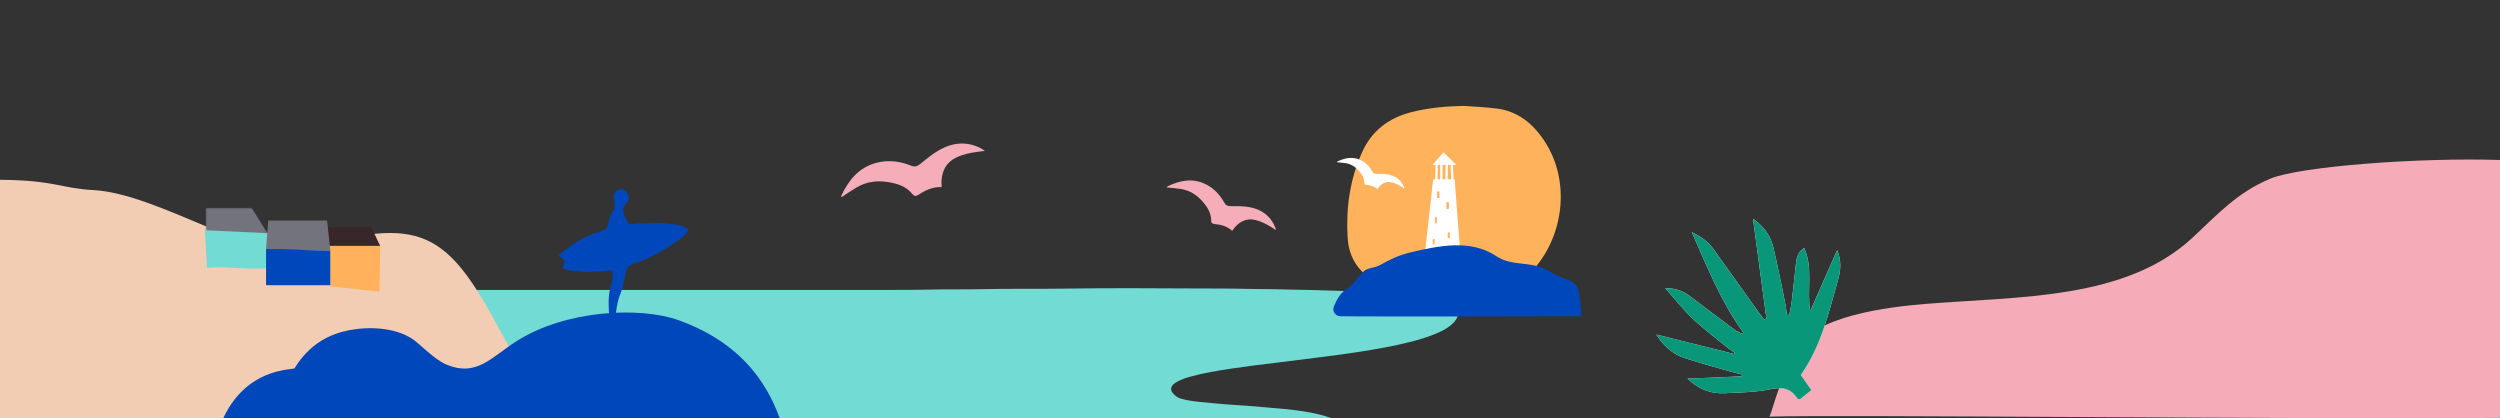 <svg width="1440" height="241" viewBox="0 0 1440 241" fill="none" xmlns="http://www.w3.org/2000/svg">
<rect x="0" y="0" width="1440" height="241" fill="#333333" stroke="none"/>
<g clip-path="url(#clip0_181_1346)">
<rect x="171" y="167" width="405" height="137" fill="#71DBD4"/>
<path fill-rule="evenodd" clip-rule="evenodd" d="M315.071 290.802C315.054 264.181 315.057 237.559 315.057 210.938C315.057 197.86 315.056 184.782 315.061 171.705C315.061 171.086 315.117 170.467 315.148 169.849C320.235 169.801 325.324 169.828 330.406 169.687C338.816 169.453 347.234 169.573 355.638 169.328C362.166 169.138 368.698 169.294 375.217 169.04C382.246 168.766 389.283 168.987 396.303 168.718C402.894 168.465 409.49 168.677 416.071 168.416C423.163 168.135 430.263 168.368 437.346 168.1C444.501 167.829 451.662 168.057 458.81 167.794C466.467 167.512 474.131 167.752 481.781 167.479C489.941 167.189 498.106 167.442 506.259 167.173C515.424 166.87 524.596 167.131 533.754 166.861C544.426 166.546 555.103 166.807 565.771 166.558C581.656 166.186 597.545 166.488 613.428 166.246C637.606 165.878 661.785 165.993 685.96 166.141C697.511 166.212 709.069 166.117 720.614 166.432C726.954 166.605 733.298 166.46 739.628 166.726C744.459 166.93 749.291 166.877 754.12 167.008C760.955 167.194 767.789 167.389 774.62 167.622C779.696 167.795 784.77 167.999 789.841 168.255C794.845 168.507 799.849 168.786 804.843 169.151C813.391 169.775 821.948 170.379 830.349 171.922C832.427 172.304 834.498 172.72 836.436 173.5C837.691 174.004 838.537 174.743 839.043 175.82C840.779 179.521 840.158 182.902 837.142 185.995C834.818 188.381 831.825 190.07 828.617 191.519C823.308 193.916 817.648 195.604 811.874 197.05C802.567 199.382 793.072 201.069 783.526 202.554C775.772 203.761 767.986 204.826 760.178 205.785C752.188 206.766 744.214 207.842 736.218 208.788C727.289 209.845 718.375 210.971 709.496 212.283C701.412 213.478 693.357 214.794 685.558 216.974C682.819 217.739 680.143 218.636 677.771 220.039C677.213 220.37 676.656 220.718 676.177 221.122C674.319 222.683 674.049 224.519 675.478 226.342C676.694 227.892 678.269 229.097 680.484 229.697C683.898 230.621 687.412 231.14 690.955 231.501C696.486 232.064 702.031 232.546 707.577 233.007C711.069 233.296 714.576 233.46 718.071 233.718C721.44 233.968 724.804 234.258 728.168 234.545C732.032 234.874 735.9 235.181 739.755 235.564C747.73 236.356 755.646 237.397 763.248 239.649C765.498 240.316 767.651 241.152 769.665 242.227C770.358 242.596 770.97 243.035 771.524 243.53C773.253 245.074 773.1 246.799 771.065 248.078C769.078 249.325 766.712 249.879 764.366 250.463C763.537 250.669 753.368 252.093 750.943 252.246C747.821 252.442 744.692 252.616 741.552 252.681C716.627 253.197 691.696 252.634 666.772 253.006C660.189 253.103 653.603 253.316 647.031 253.64C640.278 253.973 633.526 254.401 626.821 255.175C622.417 255.683 618.03 256.313 613.766 257.399C611.662 257.935 609.614 258.587 607.795 259.64C605.061 261.224 604.61 263.111 606.497 265.345C608.219 267.384 610.587 268.826 613.18 270.027C617.536 272.046 622.27 273.251 627.049 274.353C634.171 275.997 641.431 277.214 648.492 279.04C652.565 280.094 656.609 281.212 660.153 283.275C662.835 284.837 664.575 286.87 665.271 289.541C665.959 292.19 664.96 294.337 662.578 296.073C659.577 298.258 655.867 299.268 652.097 300.104C647.672 301.084 643.153 301.634 638.598 302.049C633.235 302.537 627.861 302.774 622.475 303.005C612.558 303.429 602.638 303.109 592.724 303.315C575.146 303.68 557.563 303.368 539.988 303.659C530.823 303.811 521.66 303.737 512.498 303.87C511.81 303.881 511.113 303.815 510.443 304C497.732 292.281 481.908 285.366 462.977 283.157C462.977 283.039 460.325 283.108 459.509 283.065C457.817 282.975 456.124 282.867 454.432 282.857C448.396 282.822 442.399 283.187 436.429 283.946C421.723 285.815 408.179 289.958 396.35 297.571C393.73 299.258 391.01 300.844 388.031 302.095C385.835 303.019 383.553 303.709 381.075 303.886C375.746 304.265 371.06 302.861 366.783 300.363C364.217 298.865 361.872 297.141 359.55 295.4C356.543 293.145 353.222 291.341 349.301 290.341C340.91 288.203 332.486 288.376 324.027 290.037C321.017 290.629 318.247 291.72 315.431 292.722C314.762 292.154 315.071 291.443 315.071 290.802Z" fill="#71DBD4"/>
<path fill-rule="evenodd" clip-rule="evenodd" d="M843.368 61C849.653 61.493 855.977 61.726 862.218 62.535C874.265 64.094 882.651 71.057 889.036 80.379C906.871 106.419 899.42 142.789 877.348 160.873C867.287 169.118 855.547 173.943 842.585 175.409C825.665 177.324 809.442 174.748 795.082 165.317C791.223 162.78 787.747 159.606 784.496 156.357C779.09 150.955 776.661 144.151 776.226 136.832C775.217 119.854 777.513 103.323 784.613 87.593C790.059 75.521 799.654 68.007 812.866 64.625C822.847 62.072 833.03 61.161 843.368 61Z" fill="#FEB25B"/>
<path fill-rule="evenodd" clip-rule="evenodd" d="M672 107.958C672.228 107.681 672.344 107.41 672.544 107.315C679.541 103.973 686.636 102.453 694.096 105.923C699.049 108.227 702.553 112.03 705.164 116.689C706.065 118.297 707.062 118.736 708.797 118.74C712.385 118.746 716.036 118.676 719.547 119.296C726.417 120.51 731.713 124.128 734.502 130.861C734.633 131.176 734.698 131.519 735 132.559C733.724 131.749 732.958 131.245 732.176 130.77C729.239 128.984 726.246 127.38 722.824 126.644C718.164 125.64 714.555 127.374 711.473 130.691C710.874 131.336 710.405 132.101 709.773 132.951C706.723 130.226 703.167 129.383 699.463 129.012C698.26 128.892 697.626 128.37 697.634 127.144C697.663 122.565 695.371 119.093 692.477 115.847C689.105 112.064 685.045 109.566 680.032 108.82C677.413 108.43 674.766 108.248 672 107.958Z" fill="#F6ADBA"/>
<path fill-rule="evenodd" clip-rule="evenodd" d="M770 93.438C770.141 93.266 770.213 93.098 770.337 93.039C774.669 90.965 779.06 90.021 783.678 92.175C786.745 93.605 788.914 95.966 790.53 98.858C791.088 99.856 791.705 100.128 792.779 100.13C795.001 100.134 797.261 100.091 799.434 100.475C803.687 101.229 806.965 103.475 808.692 107.654C808.773 107.85 808.813 108.062 809 108.708C808.21 108.205 807.736 107.892 807.252 107.597C805.433 106.489 803.581 105.493 801.463 105.036C798.578 104.413 796.343 105.489 794.436 107.549C794.065 107.948 793.775 108.424 793.383 108.951C791.495 107.259 789.294 106.736 787.001 106.506C786.256 106.432 785.864 106.108 785.869 105.347C785.887 102.505 784.467 100.35 782.676 98.335C780.589 95.987 778.076 94.436 774.972 93.973C773.351 93.731 771.712 93.618 770 93.438Z" fill="white"/>
<path fill-rule="evenodd" clip-rule="evenodd" d="M362.48 129.165C379.746 127.569 391.193 128.488 396.692 131.984C395.381 135.132 392.614 136.934 390.04 138.836C382.34 144.524 373.911 148.908 364.824 151.921C362.065 152.837 360.892 154.387 360.406 157.112C359.653 161.34 358.912 165.505 357.216 169.62C355.363 174.117 354.912 179.23 354.251 184.128C354.097 185.272 355.563 186.629 356.346 188H351.394C350.801 179.418 349.508 171.111 352.306 162.924C353.067 160.696 353.129 158.401 352.27 155.869C342.879 156.566 333.596 157.525 324.112 154.735C324.535 153.13 324.907 151.711 325.332 150.103C324.331 149.271 323.29 148.405 321.692 147.076C324.221 145.107 326.414 143.229 328.776 141.592C334.059 137.933 339.78 135.075 345.961 133.271C348.67 132.48 350.121 131.259 350.465 128.215C350.73 125.885 351.929 123.537 353.176 121.473C354.571 119.166 353.954 117.025 353.563 114.737C352.909 110.899 355.825 108.137 359.265 109.248C361.337 109.918 363.322 114.742 361.48 116.394C356.393 120.956 360.427 124.638 361.875 128.642C361.92 128.769 362.104 128.847 362.48 129.165Z" fill="#0047BB"/>
<path d="M0 103.567C32.123 103.843 34.358 108.428 54 109.5C91 111.517 149.024 151.423 173.767 144.087C243.039 123.554 257.392 133.014 288.658 191.473C314.001 238.859 356.026 261.522 347.794 290.376C299.845 291.873 104.803 291.131 0 290.662V103.567Z" fill="#F2CDB3"/>
<path fill-rule="evenodd" clip-rule="evenodd" d="M188.261 130.674L188.933 141.653H219L213.776 130.674H188.261Z" fill="#392628"/>
<path fill-rule="evenodd" clip-rule="evenodd" d="M189.358 141.653L190.244 164.926L218.57 168.001L219 141.653H189.358Z" fill="#FFB25B"/>
<mask id="mask0_181_1346" style="mask-type:luminance" maskUnits="userSpaceOnUse" x="118" y="119" width="38" height="18">
<path fill-rule="evenodd" clip-rule="evenodd" d="M118.437 119.662H155.071V136.047H118.437V119.662Z" fill="white"/>
</mask>
<g mask="url(#mask0_181_1346)">
<path fill-rule="evenodd" clip-rule="evenodd" d="M155.071 136.046C154.647 135.417 144.906 119.662 144.906 119.662H118.437V132.896L155.071 136.046Z" fill="#73737D"/>
</g>
<path fill-rule="evenodd" clip-rule="evenodd" d="M118 132.599L119.254 154.242C119.254 154.242 125.886 153.554 135.203 154.302C144.596 155.056 153.688 154.611 153.688 154.611L154.729 134.357L118 132.599Z" fill="#71DBD4"/>
<path fill-rule="evenodd" clip-rule="evenodd" d="M190.235 144.394L188.4 127.03H154.519L153.248 143.415L170.668 143.876L190.235 144.394Z" fill="#73737D"/>
<path fill-rule="evenodd" clip-rule="evenodd" d="M153.248 143.414V164.28H190.235V144.394L153.248 143.414Z" fill="#0047BB"/>
<path fill-rule="evenodd" clip-rule="evenodd" d="M825.52 103.296L821 143.572H840.939L837.882 103.296H825.52Z" fill="white"/>
<path d="M835.609 94.187L836.962 94.226C836.957 94.406 836.953 94.582 836.95 94.758L836.946 95.274L836.95 95.796L836.961 96.353L836.98 96.965L837.016 97.836L837.054 98.641L837.156 100.719L837.192 101.571L837.211 102.149L837.226 102.858L837.23 103.194L837.23 103.685L837.224 104.171L837.22 104.333L835.867 104.302L835.873 103.988L835.877 103.516L835.876 103.197L835.873 102.869L835.858 102.175L835.831 101.41L835.804 100.772L835.672 98.081L835.634 97.17L835.612 96.531L835.598 95.951L835.593 95.41L835.594 95.007C835.595 94.826 835.598 94.647 835.602 94.464L835.609 94.187Z" fill="white"/>
<path d="M832.64 93.858L833.994 93.858L833.989 95.162L833.969 96.915L833.872 103.173L833.865 104.319L832.512 104.316L832.519 103.06L832.544 101.281L832.616 96.898L832.635 95.153L832.64 94.275L832.64 93.858Z" fill="white"/>
<path d="M830.896 93.858V104.144H829.543V93.858H830.896Z" fill="white"/>
<path d="M826.833 94.039L828.186 94.025L828.19 94.675L828.19 95.359L828.181 96.604L828.166 97.718L828.067 103.056L828.058 104.031L828.057 104.492H826.704L826.711 103.255L826.741 101.45L826.802 98.299L826.817 97.41L826.831 96.333L826.837 95.358L826.837 94.681L826.833 94.039Z" fill="white"/>
<path fill-rule="evenodd" clip-rule="evenodd" d="M835.31 91.515C836.417 92.699 837.788 93.782 838.774 95.04C834.4 95.192 829.476 94.684 825.121 95.09C825.074 95.142 827.245 92.666 828.297 91.328C829.203 90.175 831.501 87.743 831.501 87.743C831.501 87.743 834.137 90.261 835.31 91.515Z" fill="white"/>
<path fill-rule="evenodd" clip-rule="evenodd" d="M827.779 114.063H829.109V110.208H827.779V114.063Z" fill="#FFB25B"/>
<path fill-rule="evenodd" clip-rule="evenodd" d="M833.097 120.31H834.559V116.455H833.097V120.31Z" fill="#FFB25B"/>
<path fill-rule="evenodd" clip-rule="evenodd" d="M826.583 128.685H827.646V125.096H826.583V128.685Z" fill="#FFB25B"/>
<path fill-rule="evenodd" clip-rule="evenodd" d="M833.895 137.059H835.09V133.868H833.895V137.059Z" fill="#FFB25B"/>
<path fill-rule="evenodd" clip-rule="evenodd" d="M825.254 140.781H826.317V137.724H825.254V140.781Z" fill="#FFB25B"/>
<path fill-rule="evenodd" clip-rule="evenodd" d="M771.959 182.15C769.137 182.074 767.249 179.223 768.29 176.605C769.711 173.032 772.072 168.629 775.596 166.516C779.003 164.473 782.202 159.689 785.237 156.551C787.59 154.117 791.798 154.407 794.637 152.823C801.065 149.237 805.866 146.907 812.553 145.344C828.336 141.654 846.905 137.576 861.755 147.482C871.437 153.94 882.337 149.871 892.398 156.286C898.927 160.447 905.995 161.038 908.319 165.085C910.088 168.165 911 182.15 911 182.15C911 182.15 783.366 182.462 771.959 182.15Z" fill="#0047BB"/>
<path d="M1307.82 102.867C1324.62 95.925 1392.29 90.636 1440 92.154V240.706C1315.32 241.568 1061.66 238.785 1019.07 239.964C1020.2 239.651 1022.95 223.891 1034.44 201.514C1044.55 181.836 1088.19 176.739 1109.14 175.052C1163.3 170.691 1224.49 172.717 1263.02 136.785C1277.2 123.563 1288.75 110.748 1307.82 102.867ZM1019.07 239.964C1019.05 239.971 1019.02 239.974 1019 239.966C1019.02 239.966 1019.05 239.965 1019.07 239.964Z" fill="#F6ABB8"/>
<path fill-rule="evenodd" clip-rule="evenodd" d="M995.939 200.965C989.003 195.273 981.763 189.916 975.224 183.785C969.732 178.635 965.056 172.585 959.18 165.992C965.627 165.954 969.865 167.913 973.832 170.933C982.397 177.454 991.032 183.881 999.653 190.327C1000.12 190.674 1000.71 190.847 1001.24 191.097C1002.02 191.504 1002.8 191.915 1003.59 192.327L1004.18 191.569C1003.6 190.757 1003.02 189.946 1002.44 189.135C990.717 172.213 983.083 153.163 974.428 133.668C979.708 136.3 983.817 139.068 986.87 143.361C995.464 155.448 1004.1 167.499 1012.74 179.557C1013.82 181.072 1014.97 182.543 1016.08 184.035C1016.54 183.845 1016.99 183.655 1017.45 183.466C1014.89 164.428 1012.34 145.391 1009.74 126C1015.5 130.097 1019.69 135.3 1021.33 142.095C1023.88 152.666 1025.95 163.357 1028.16 174.011C1028.66 176.435 1028.91 178.913 1029.28 181.367C1029.73 181.368 1030.18 181.369 1030.64 181.37C1031.1 178.896 1031.69 176.439 1031.99 173.945C1032.91 166.34 1033.74 158.723 1034.55 151.106C1034.91 147.749 1036.12 144.926 1039.17 142.783C1044.43 154.248 1040.71 166.418 1042.61 179.368C1048.12 166.897 1053.15 155.503 1058.19 144.109C1060.71 149.989 1060.32 155.518 1058.73 161.086C1053.33 180.067 1048.97 199.451 1037.23 215.995C1039.27 218.905 1041.1 221.504 1043.34 224.697C1041.06 226.525 1038.81 228.335 1036.74 230C1035.96 229.76 1035.4 229.766 1035.24 229.512C1031.41 223.403 1026.39 222.803 1019.57 224.215C1011.09 225.973 1002.23 226.044 993.52 226.491C985.746 226.89 978.782 224.539 972.007 218.101C983.153 217.628 993.209 217.201 1003.27 216.774C1003.28 216.398 1003.3 216.023 1003.32 215.646C1001.26 215.143 999.184 214.711 997.148 214.123C988.205 211.546 979.218 209.109 970.36 206.258C963.303 203.985 958.131 199.055 954 192.698C967.721 196.12 981.281 199.502 994.841 202.882C996.148 203.232 997.454 203.585 998.761 203.938C998.864 203.641 998.968 203.345 999.072 203.049C998.027 202.354 996.983 201.66 995.939 200.965Z" fill="#F9F8F5"/>
<path fill-rule="evenodd" clip-rule="evenodd" d="M995.939 200.965C989.003 195.273 981.763 189.916 975.224 183.785C969.732 178.635 965.056 172.585 959.18 165.992C965.627 165.954 969.865 167.913 973.832 170.933C982.397 177.454 991.032 183.881 999.653 190.327C1000.12 190.674 1000.71 190.847 1001.24 191.097C1002.02 191.504 1002.8 191.915 1003.59 192.327L1004.18 191.569C1003.6 190.757 1003.02 189.946 1002.44 189.135C990.717 172.213 983.083 153.163 974.428 133.668C979.708 136.3 983.817 139.068 986.87 143.361C995.464 155.448 1004.1 167.499 1012.74 179.557C1013.82 181.072 1014.97 182.543 1016.08 184.035C1016.54 183.845 1016.99 183.655 1017.45 183.466C1014.89 164.428 1012.34 145.391 1009.74 126C1015.5 130.097 1019.69 135.3 1021.33 142.095C1023.88 152.666 1025.95 163.357 1028.16 174.011C1028.66 176.435 1028.91 178.913 1029.28 181.367C1029.73 181.368 1030.18 181.369 1030.64 181.37C1031.1 178.896 1031.69 176.439 1031.99 173.945C1032.91 166.34 1033.74 158.723 1034.55 151.106C1034.91 147.749 1036.12 144.926 1039.17 142.783C1044.43 154.248 1040.71 166.418 1042.61 179.368C1048.12 166.897 1053.15 155.503 1058.19 144.109C1060.71 149.989 1060.32 155.518 1058.73 161.086C1053.33 180.067 1048.97 199.451 1037.23 215.995C1039.27 218.905 1041.1 221.504 1043.34 224.697C1041.06 226.525 1038.81 228.335 1036.74 230C1035.96 229.76 1035.4 229.766 1035.24 229.512C1031.41 223.403 1026.39 222.803 1019.57 224.215C1011.09 225.973 1002.23 226.044 993.52 226.491C985.746 226.89 978.782 224.539 972.007 218.101C983.153 217.628 993.209 217.201 1003.27 216.774C1003.28 216.398 1003.3 216.023 1003.32 215.646C1001.26 215.143 999.184 214.711 997.148 214.123C988.205 211.546 979.218 209.109 970.36 206.258C963.303 203.985 958.131 199.055 954 192.698C967.721 196.12 981.281 199.502 994.841 202.882C996.148 203.232 997.454 203.585 998.761 203.938C998.864 203.641 998.968 203.345 999.072 203.049C998.027 202.354 996.983 201.66 995.939 200.965Z" fill="#09977A"/>
<path fill-rule="evenodd" clip-rule="evenodd" d="M484.628 113.654C484.632 113.194 484.53 112.832 484.653 112.576C488.946 103.593 494.8 96.335 505.036 93.721C511.833 91.986 518.388 92.91 524.743 95.406C526.935 96.268 528.284 95.894 530.017 94.49C533.603 91.586 537.189 88.556 541.191 86.323C549.023 81.955 557.217 81.243 565.419 85.648C565.803 85.853 566.143 86.139 567.282 86.925C565.357 87.158 564.187 87.28 563.024 87.443C558.657 88.057 554.38 88.896 550.374 90.942C544.916 93.726 542.71 98.37 542.305 104.154C542.226 105.277 542.374 106.415 542.427 107.77C537.191 107.544 532.965 109.593 528.971 112.23C527.674 113.087 526.622 113.084 525.642 111.864C521.987 107.306 516.906 105.728 511.407 104.86C504.998 103.848 498.937 104.667 493.334 107.994C490.408 109.732 487.62 111.699 484.628 113.654Z" fill="#F6ADBA"/>
<path fill-rule="evenodd" clip-rule="evenodd" d="M197.372 191.04C207.559 188.339 224.473 187.422 236.504 194.568C241.935 197.793 249.388 206.741 257.329 210.06C274.407 217.197 283.078 205.803 297.214 196.721C325.843 178.328 368.897 176.507 391.062 184.505C430.752 198.826 443.999 225.719 450 243.463C428.105 244.672 160 243.463 160 243.463C160 243.463 161.732 200.49 197.372 191.04Z" fill="#0047BB"/>
<path fill-rule="evenodd" clip-rule="evenodd" d="M159.372 214.04C169.559 211.339 186.473 210.422 198.504 217.568C203.935 220.793 211.388 229.741 219.329 233.06C236.407 240.197 245.078 228.803 259.214 219.721C287.843 201.328 330.897 199.507 353.062 207.505C392.752 221.826 405.999 248.719 412 266.463C390.105 267.672 122 266.463 122 266.463C122 266.463 123.732 223.49 159.372 214.04Z" fill="#0047BB"/>
</g>
<defs>
<clipPath id="clip0_181_1346">
<rect width="1440" height="241" fill="white"/>
</clipPath>
</defs>
</svg>
